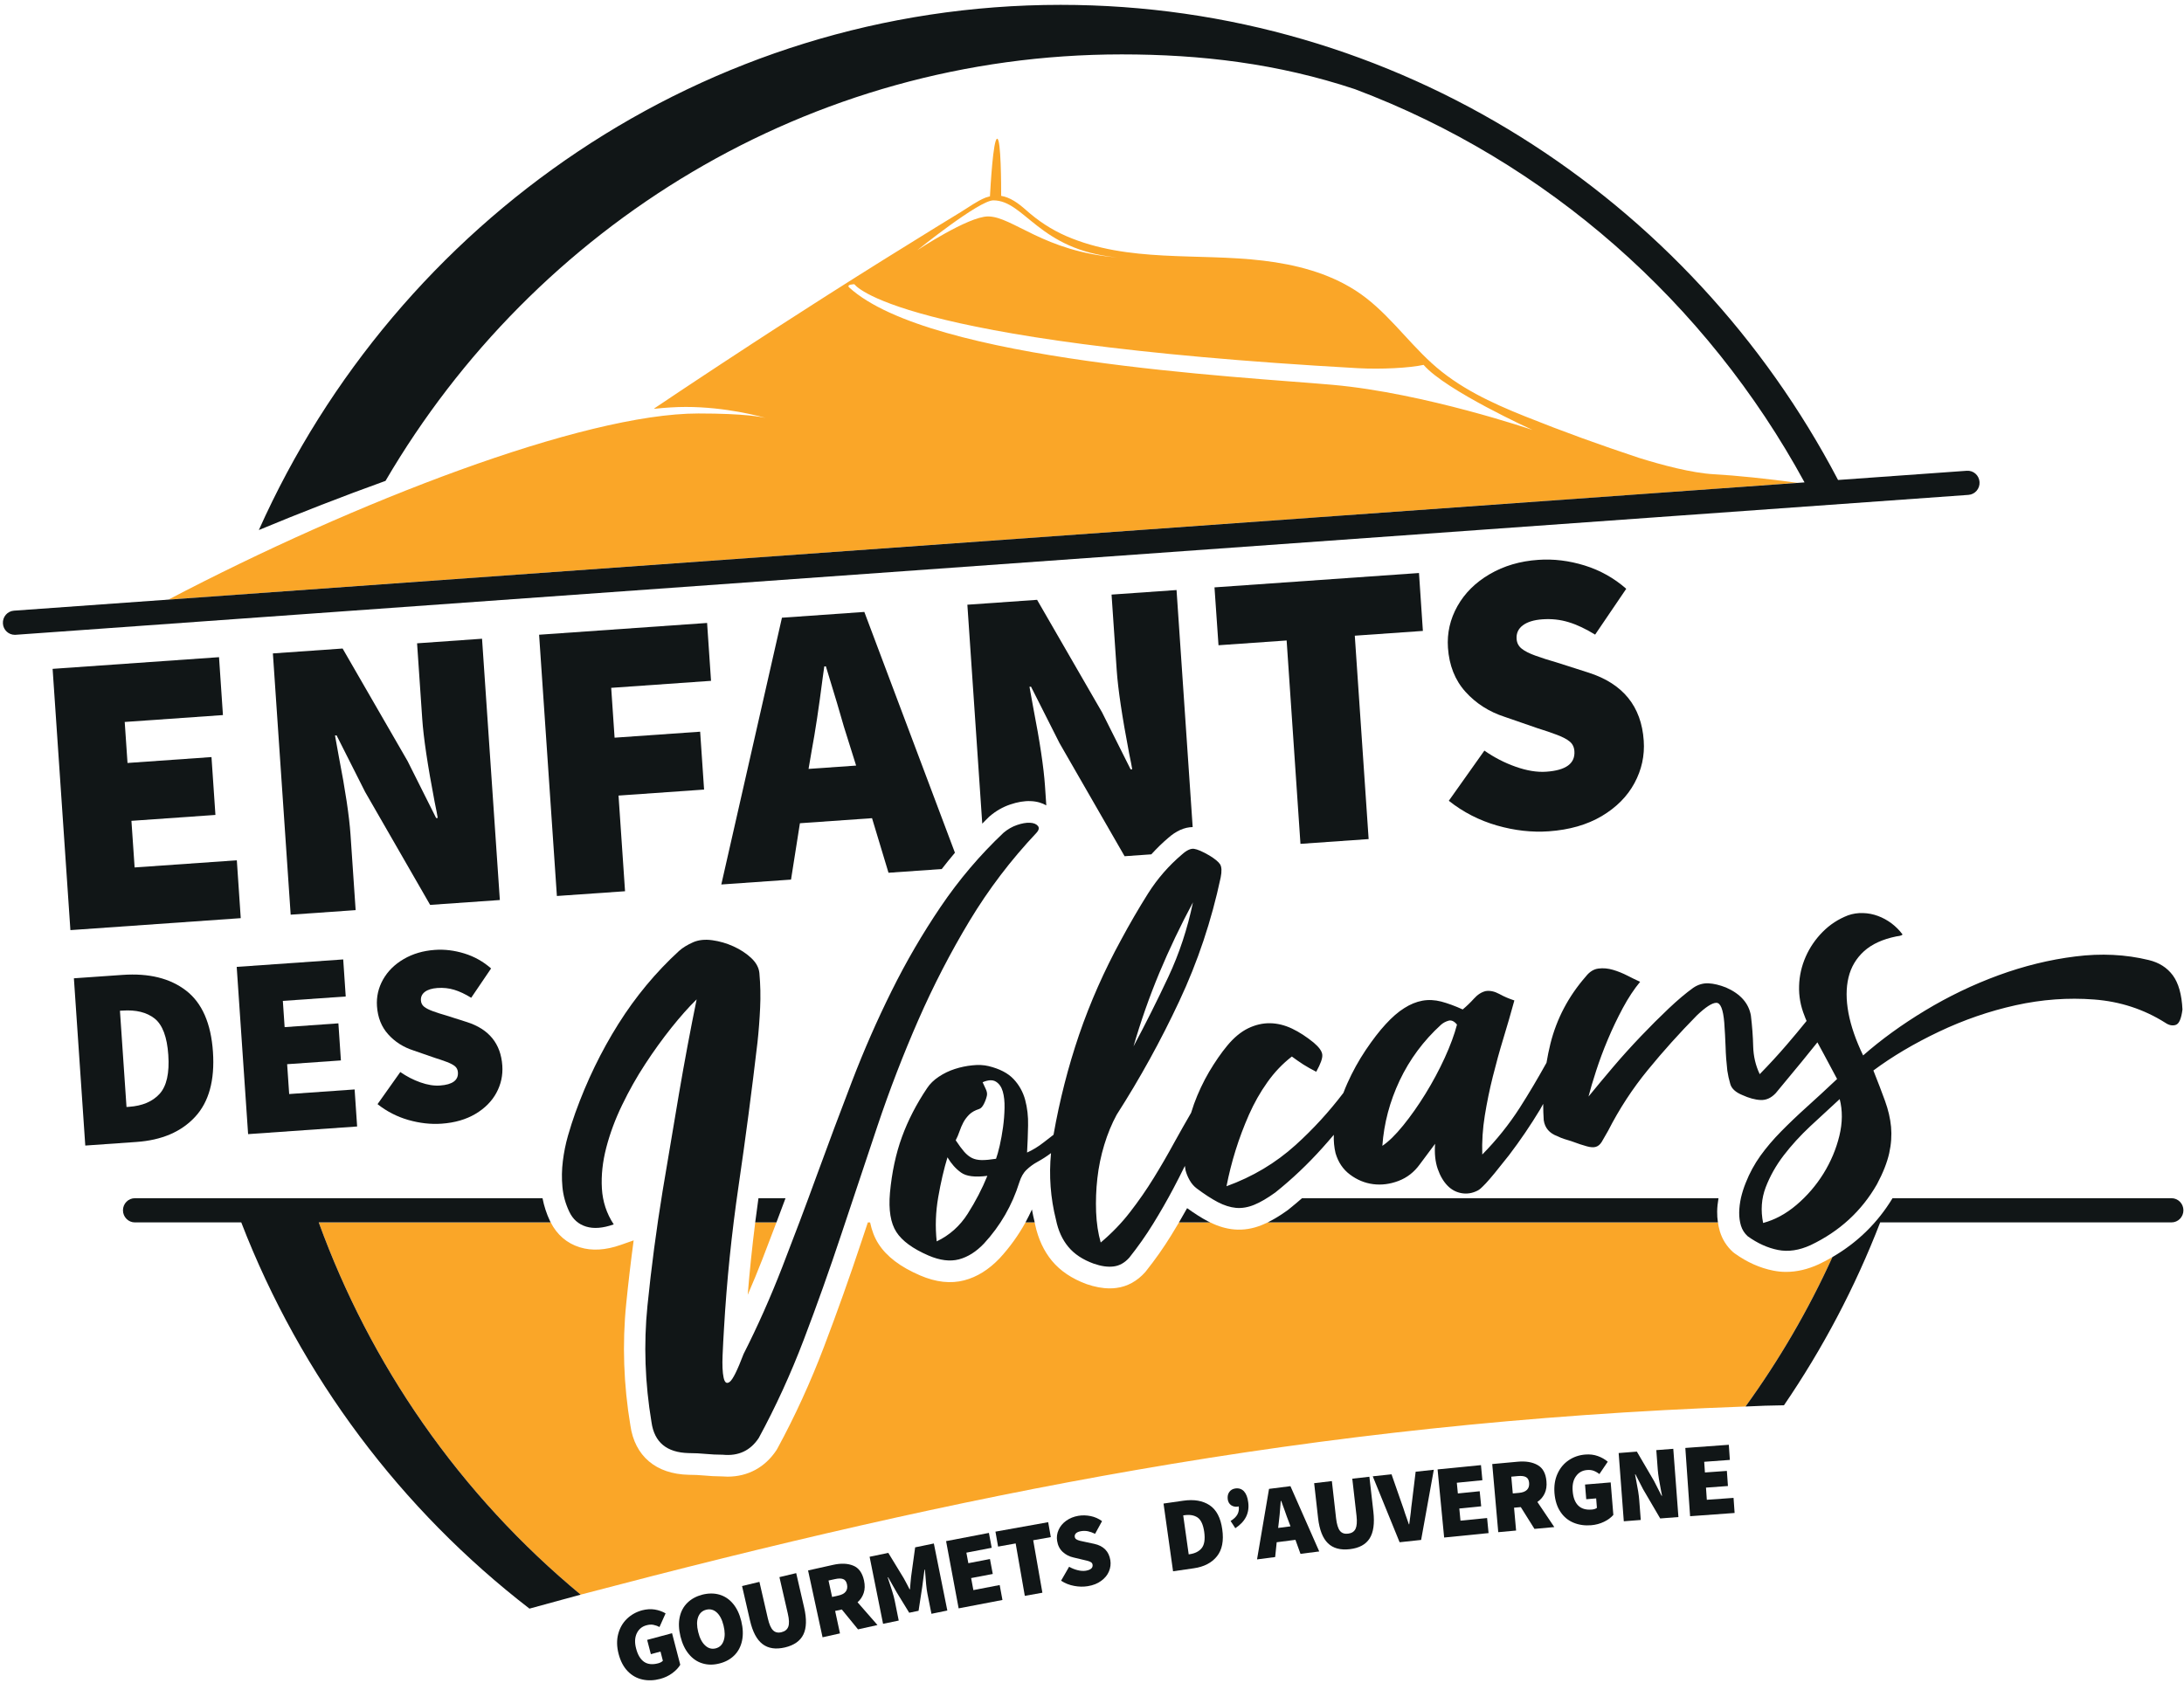 <svg xmlns="http://www.w3.org/2000/svg" fill="none" viewBox="0 0 410 316" height="316" width="410">
<g clip-path="url(#clip0_21_53)">
<path fill="#111617" d="M120.614 315.374C119.556 315.145 118.63 314.628 117.844 313.822C117.054 313.007 116.481 311.916 116.128 310.558C115.78 309.217 115.754 307.98 116.052 306.842C116.345 305.712 116.888 304.755 117.683 303.983C118.477 303.216 119.425 302.686 120.529 302.38C121.37 302.164 122.164 302.112 122.921 302.233C123.673 302.358 124.348 302.6 124.951 302.953L123.804 305.518C123.384 305.298 122.989 305.165 122.615 305.096C122.245 305.035 121.829 305.057 121.379 305.186C120.525 305.402 119.913 305.924 119.539 306.704C119.165 307.502 119.123 308.45 119.416 309.549C119.722 310.744 120.219 311.567 120.907 312.05C121.595 312.524 122.479 312.615 123.558 312.33C123.961 312.222 124.254 312.054 124.441 311.852L123.995 310.123L122.186 310.614L121.489 307.933L126.162 306.678L127.704 312.606C127.368 313.171 126.867 313.697 126.196 314.193C125.533 314.676 124.785 315.029 123.957 315.253C122.789 315.564 121.676 315.607 120.614 315.374Z"></path>
<path fill="#111617" d="M135.849 308.094C136.116 307.327 136.112 306.383 135.832 305.245C135.556 304.111 135.127 303.296 134.553 302.779C133.98 302.257 133.317 302.084 132.574 302.27C131.83 302.459 131.325 302.925 131.057 303.662C130.789 304.395 130.794 305.309 131.07 306.443C131.346 307.586 131.783 308.426 132.374 308.974C132.96 309.526 133.627 309.707 134.353 309.526C135.084 309.34 135.585 308.866 135.849 308.094ZM131.868 312.341C130.874 312.044 130.025 311.462 129.311 310.595C128.593 309.737 128.075 308.629 127.744 307.288C127.416 305.943 127.366 304.732 127.603 303.649C127.833 302.563 128.326 301.662 129.065 300.946C129.804 300.226 130.743 299.726 131.873 299.433C133.011 299.153 134.069 299.153 135.054 299.433C136.044 299.726 136.894 300.282 137.599 301.127C138.308 301.964 138.827 303.054 139.158 304.4C139.485 305.736 139.536 306.96 139.307 308.064C139.077 309.172 138.593 310.099 137.858 310.832C137.123 311.569 136.184 312.082 135.054 312.363C133.92 312.656 132.858 312.647 131.868 312.341Z"></path>
<path fill="#111617" d="M143.148 308.718C142.073 307.899 141.288 306.42 140.795 304.286L139.304 297.819L142.566 297.038L144.146 303.898C144.401 305.001 144.724 305.747 145.128 306.135C145.523 306.528 146.05 306.653 146.708 306.489C147.362 306.334 147.791 305.984 147.987 305.446C148.182 304.907 148.152 304.096 147.897 303.005L146.321 296.146L149.469 295.396L150.96 301.863C151.457 304.006 151.406 305.691 150.824 306.903C150.238 308.119 149.083 308.938 147.366 309.347C145.633 309.753 144.227 309.541 143.148 308.718Z"></path>
<path fill="#111617" d="M156.21 299.872L157.386 299.609C158.036 299.467 158.495 299.221 158.771 298.863C159.043 298.505 159.124 298.048 159.005 297.509C158.894 296.983 158.648 296.651 158.278 296.513C157.909 296.371 157.391 296.371 156.719 296.526L155.538 296.785L156.21 299.872ZM161.074 305.955L158.032 302.226L156.779 302.497L157.688 306.714L154.417 307.443L151.698 294.892L156.38 293.849C157.862 293.513 159.128 293.56 160.169 293.987C161.21 294.401 161.889 295.341 162.204 296.798C162.39 297.66 162.369 298.44 162.144 299.117C161.923 299.799 161.537 300.385 160.989 300.868L164.727 305.145L161.074 305.955Z"></path>
<path fill="#111617" d="M163.25 292.323L166.758 291.594L169.664 296.362C169.804 296.599 170.008 296.975 170.267 297.483L170.76 298.44L170.832 298.419L170.917 297.354C170.96 296.776 171.002 296.358 171.04 296.078L171.801 290.555L175.31 289.831L177.841 302.42L174.859 303.032L174.116 299.311C174.018 298.841 173.933 298.208 173.857 297.44C173.78 296.673 173.725 295.957 173.683 295.285L173.632 294.737L173.555 294.746L173.13 297.979L172.442 302.471L170.684 302.834L168.322 298.984L166.72 296.168L166.648 296.186L166.814 296.712C167.034 297.337 167.251 298.018 167.481 298.759C167.714 299.497 167.876 300.113 167.969 300.583L168.717 304.304L165.777 304.916L163.25 292.323Z"></path>
<path fill="#111617" d="M177.607 289.388L185.648 287.845L186.171 290.639L181.417 291.553L181.787 293.532L185.844 292.751L186.371 295.554L182.309 296.325L182.73 298.584L187.67 297.632L188.189 300.438L179.965 302.012L177.607 289.388Z"></path>
<path fill="#111617" d="M190.67 289.822L187.37 290.413L186.877 287.606L196.775 285.83L197.268 288.637L193.963 289.223L195.687 299.074L192.387 299.665L190.67 289.822Z"></path>
<path fill="#111617" d="M201.655 297.796C200.768 297.637 199.948 297.313 199.196 296.818L200.7 294.201C201.214 294.49 201.745 294.705 202.305 294.843C202.87 294.99 203.372 295.011 203.826 294.947C204.769 294.787 205.198 294.408 205.105 293.804C205.071 293.61 204.977 293.459 204.833 293.364C204.684 293.256 204.463 293.175 204.179 293.088C203.881 293.015 203.563 292.933 203.21 292.86L201.549 292.463C200.755 292.291 200.075 291.942 199.51 291.42C198.941 290.894 198.588 290.208 198.452 289.35C198.338 288.635 198.427 287.945 198.729 287.277C199.026 286.6 199.502 286.031 200.152 285.561C200.81 285.091 201.575 284.776 202.458 284.63C203.206 284.505 203.971 284.53 204.752 284.686C205.534 284.849 206.248 285.164 206.885 285.634L205.581 288.014C205.096 287.781 204.642 287.617 204.221 287.531C203.813 287.449 203.38 287.445 202.934 287.518C202.522 287.591 202.216 287.712 202.008 287.902C201.8 288.092 201.723 288.329 201.762 288.592C201.796 288.79 201.898 288.941 202.059 289.049C202.22 289.152 202.45 289.251 202.773 289.329C203.091 289.411 203.44 289.484 203.818 289.557L205.436 289.902C207.169 290.286 208.168 291.299 208.444 292.968C208.558 293.696 208.469 294.403 208.18 295.08C207.892 295.766 207.407 296.352 206.728 296.848C206.056 297.348 205.22 297.68 204.221 297.844C203.397 297.977 202.543 297.964 201.655 297.796Z"></path>
<path fill="#111617" d="M223.348 291.843C224.355 291.701 225.119 291.304 225.612 290.675C226.101 290.045 226.258 289.041 226.067 287.652C225.871 286.29 225.455 285.385 224.818 284.949C224.176 284.518 223.348 284.376 222.32 284.527L222.124 284.552L223.152 291.873L223.348 291.843ZM218.429 282.332L222.133 281.798C224.138 281.509 225.778 281.789 227.069 282.638C228.356 283.492 229.151 284.997 229.452 287.165C229.762 289.334 229.427 291.028 228.45 292.244C227.473 293.46 226.028 294.214 224.113 294.486L220.217 295.051L218.429 282.332Z"></path>
<path fill="#111617" d="M233.532 280.037C233.944 280.486 234.212 281.175 234.326 282.089C234.598 284.094 233.791 285.724 231.905 286.961L231.021 285.603C231.616 285.245 232.028 284.84 232.287 284.4C232.538 283.948 232.623 283.439 232.551 282.865C232.512 282.883 232.444 282.9 232.359 282.913C231.875 282.978 231.467 282.878 231.11 282.637C230.758 282.383 230.55 282.012 230.482 281.533C230.414 280.986 230.507 280.52 230.779 280.154C231.042 279.783 231.416 279.572 231.905 279.498C232.572 279.408 233.111 279.589 233.532 280.037Z"></path>
<path fill="#111617" d="M242.265 286.614L241.946 285.76C241.691 285.113 241.436 284.402 241.169 283.626L240.519 281.837L240.434 281.845L240.391 282.41C240.285 283.885 240.175 285.083 240.052 286.001L239.945 286.911L242.265 286.614ZM243.191 289.144L239.673 289.597L239.385 292.378L235.982 292.818L238.233 279.578L242.252 279.065L247.66 291.326L244.138 291.774L243.191 289.144Z"></path>
<path fill="#111617" d="M249.288 289.784C248.315 288.836 247.703 287.275 247.448 285.102L246.705 278.506L250.031 278.113L250.821 285.106C250.957 286.232 251.191 287.008 251.544 287.452C251.888 287.887 252.397 288.068 253.077 287.986C253.748 287.904 254.207 287.611 254.466 287.098C254.713 286.585 254.785 285.77 254.662 284.667L253.863 277.661L257.074 277.299L257.826 283.891C258.068 286.076 257.839 287.736 257.121 288.875C256.399 290.017 255.163 290.69 253.408 290.897C251.641 291.103 250.261 290.733 249.288 289.784Z"></path>
<path fill="#111617" d="M257.705 277.216L261.231 276.841L263.126 282.278C263.368 282.946 263.597 283.614 263.809 284.295C263.903 284.537 263.992 284.817 264.107 285.136C264.205 285.46 264.34 285.822 264.485 286.231L264.553 286.223C264.629 285.748 264.685 285.326 264.723 284.942C264.774 284.558 264.816 284.226 264.85 283.946C264.897 283.33 264.978 282.705 265.063 282.071L265.759 276.354L269.166 275.988L266.787 289.163L262.747 289.598L257.705 277.216Z"></path>
<path fill="#111617" d="M269.876 275.92L278.02 275.114L278.288 277.95L273.487 278.425L273.683 280.434L277.782 280.02L278.062 282.852L273.955 283.262L274.175 285.543L279.171 285.051L279.447 287.879L271.108 288.712L269.876 275.92Z"></path>
<path fill="#111617" d="M283.993 280.433L285.191 280.325C285.85 280.265 286.343 280.071 286.657 279.756C286.976 279.437 287.103 278.997 287.06 278.445C287.014 277.907 286.814 277.544 286.466 277.359C286.117 277.169 285.599 277.109 284.915 277.174L283.713 277.286L283.993 280.433ZM288.063 287.09L285.497 282.998L284.231 283.11L284.614 287.4L281.266 287.706L280.136 274.914L284.911 274.475C286.415 274.337 287.668 274.544 288.649 275.1C289.631 275.647 290.187 276.661 290.314 278.148C290.399 279.027 290.276 279.795 289.975 280.442C289.669 281.088 289.214 281.619 288.611 282.032L291.788 286.749L288.063 287.09Z"></path>
<path fill="#111617" d="M295.419 285.936C294.412 285.526 293.584 284.849 292.955 283.91C292.318 282.974 291.944 281.801 291.821 280.396C291.715 279.016 291.902 277.792 292.39 276.727C292.87 275.662 293.571 274.821 294.484 274.201C295.402 273.584 296.421 273.226 297.568 273.131C298.435 273.058 299.225 273.149 299.939 273.407C300.657 273.662 301.29 274.019 301.821 274.476L300.253 276.792C299.879 276.503 299.51 276.3 299.157 276.171C298.8 276.041 298.38 275.994 297.925 276.037C297.042 276.11 296.349 276.503 295.848 277.214C295.338 277.921 295.143 278.848 295.236 279.991C295.33 281.211 295.682 282.116 296.277 282.707C296.876 283.302 297.73 283.552 298.843 283.457C299.251 283.422 299.573 283.315 299.786 283.138L299.646 281.362L297.785 281.521L297.556 278.762L302.373 278.361L302.87 284.466C302.437 284.966 301.859 285.397 301.12 285.755C300.381 286.113 299.578 286.328 298.724 286.402C297.522 286.501 296.413 286.346 295.419 285.936Z"></path>
<path fill="#111617" d="M303.869 272.846L307.288 272.579L310.504 278.08L311.923 280.865L312.012 280.861C311.987 280.719 311.923 280.456 311.855 280.081C311.498 278.283 311.286 276.925 311.213 276.006L310.937 272.299L314.123 272.053L315.088 284.866L311.668 285.129L308.44 279.611L307.021 276.847L306.944 276.852L307.14 277.886C307.471 279.529 307.671 280.801 307.734 281.706L308.019 285.414L304.833 285.66L303.869 272.846Z"></path>
<path fill="#111617" d="M316.385 271.89L324.549 271.295L324.745 274.137L319.928 274.49L320.064 276.495L324.184 276.202L324.384 279.039L320.263 279.34L320.42 281.625L325.437 281.268L325.637 284.1L317.281 284.708L316.385 271.89Z"></path>
<path fill="#111617" d="M76.648 210.299C74.52 209.686 72.596 208.695 70.875 207.332L75.149 201.301C76.326 202.124 77.579 202.771 78.917 203.245C80.259 203.719 81.487 203.918 82.596 203.836C84.941 203.672 86.066 202.844 85.964 201.366C85.935 200.883 85.748 200.508 85.412 200.214C85.068 199.934 84.558 199.663 83.87 199.404C83.182 199.141 82.413 198.887 81.568 198.619L77.604 197.244C75.71 196.632 74.134 195.627 72.876 194.222C71.615 192.829 70.914 191.066 70.769 188.936C70.65 187.164 71.033 185.496 71.912 183.926C72.796 182.366 74.083 181.085 75.79 180.089C77.49 179.098 79.435 178.524 81.627 178.369C83.462 178.235 85.323 178.468 87.196 179.046C89.07 179.628 90.735 180.568 92.192 181.852L88.458 187.358C87.324 186.66 86.262 186.159 85.268 185.858C84.274 185.556 83.224 185.444 82.111 185.521C81.1 185.599 80.314 185.832 79.771 186.241C79.223 186.655 78.972 187.199 79.019 187.871C79.053 188.354 79.252 188.746 79.626 189.044C79.996 189.341 80.557 189.626 81.313 189.897C82.06 190.169 82.897 190.436 83.806 190.695L87.668 191.924C91.805 193.256 94.019 195.981 94.299 200.102C94.422 201.909 94.052 203.607 93.19 205.207C92.324 206.798 91.011 208.126 89.248 209.169C87.485 210.212 85.37 210.829 82.893 211.001C80.858 211.144 78.777 210.906 76.648 210.299Z"></path>
<path fill="#111617" d="M44.436 181.559L64.431 180.158L64.903 187.116L53.098 187.944L53.433 192.872L63.526 192.16L63.998 199.123L53.905 199.83L54.287 205.435L66.572 204.573L67.044 211.527L46.577 212.963L44.436 181.559Z"></path>
<path fill="#111617" d="M24.221 207.835C26.731 207.659 28.643 206.848 29.964 205.395C31.281 203.942 31.829 201.506 31.595 198.092C31.366 194.712 30.508 192.435 29.025 191.254C27.538 190.086 25.533 189.59 22.993 189.767L22.517 189.793L23.749 207.866L24.221 207.835ZM13.873 183.701L23.014 183.063C27.967 182.718 31.935 183.696 34.934 186.012C37.933 188.331 39.611 192.155 39.977 197.506C40.338 202.852 39.22 206.926 36.621 209.728C34.021 212.535 30.355 214.1 25.631 214.432L16.009 215.109L13.873 183.701Z"></path>
<path fill="#111617" d="M281.007 155.005C277.681 154.044 274.673 152.504 271.984 150.366L278.662 140.946C280.497 142.235 282.464 143.244 284.554 143.981C286.644 144.718 288.556 145.033 290.297 144.908C293.968 144.654 295.718 143.369 295.561 141.054C295.51 140.299 295.221 139.696 294.694 139.256C294.163 138.807 293.36 138.389 292.29 137.984C291.211 137.579 290.017 137.165 288.692 136.76L282.498 134.617C279.537 133.66 277.078 132.086 275.106 129.896C273.14 127.71 272.052 124.951 271.823 121.635C271.632 118.868 272.231 116.259 273.607 113.806C274.983 111.366 277.001 109.361 279.66 107.813C282.32 106.257 285.357 105.36 288.781 105.127C291.657 104.925 294.55 105.278 297.485 106.184C300.403 107.093 303.016 108.555 305.293 110.56L299.452 119.165C297.685 118.083 296.024 117.294 294.473 116.828C292.918 116.35 291.279 116.169 289.541 116.294C287.957 116.406 286.738 116.785 285.875 117.423C285.03 118.066 284.635 118.915 284.711 119.971C284.762 120.726 285.077 121.334 285.659 121.799C286.228 122.265 287.111 122.709 288.288 123.131C289.46 123.554 290.765 123.972 292.183 124.377L298.22 126.305C304.685 128.378 308.143 132.642 308.576 139.079C308.772 141.894 308.186 144.55 306.839 147.046C305.492 149.543 303.441 151.612 300.692 153.246C297.927 154.88 294.626 155.824 290.76 156.1C287.583 156.324 284.329 155.958 281.007 155.005Z"></path>
<path fill="#111617" d="M241.539 120.266L228.748 121.162L227.996 110.294L266.385 107.599L267.116 118.472L254.334 119.369L256.933 157.559L244.134 158.455L241.539 120.266Z"></path>
<path fill="#111617" d="M185.659 153.396L185.808 153.263C186.964 152.276 188.246 151.538 189.64 151.068C190.999 150.603 192.291 150.379 193.467 150.43C194.716 150.473 195.672 150.805 196.42 151.228L196.173 147.563C195.935 144.097 195.205 139.217 193.981 132.935L193.263 128.96L193.552 128.943L198.913 139.561L211.118 160.777L216.135 160.424C217.12 159.35 218.152 158.324 219.274 157.372C220.795 156.018 222.345 155.328 223.9 155.306L220.871 110.796L208.671 111.65L209.639 125.839C209.877 129.369 210.655 134.573 211.967 141.45C212.269 142.898 212.464 143.899 212.549 144.446L212.252 144.468L206.891 133.767L194.691 112.633L181.603 113.551L184.398 154.66C184.823 154.237 185.226 153.806 185.659 153.396Z"></path>
<path fill="#111617" d="M152.38 140.93C153.035 137.446 153.723 132.902 154.441 127.289L154.742 125.142L155.04 125.12L157.159 132.1C158.009 135.127 158.846 137.899 159.67 140.421L160.719 143.758L151.79 144.383L152.38 140.93ZM150.167 154.584L163.706 153.635L166.798 163.883L176.794 163.185C177.601 162.146 178.421 161.12 179.27 160.124L162.261 114.907L146.794 115.993L135.41 166.086L148.498 165.168L150.167 154.584Z"></path>
<path fill="#111617" d="M101.205 119.188L132.742 116.976L133.481 127.845L114.739 129.16L115.376 138.52L131.438 137.395L132.177 148.263L116.116 149.389L117.339 167.354L104.544 168.246L101.205 119.188Z"></path>
<path fill="#111617" d="M51.229 122.695L64.317 121.777L76.517 142.915L81.878 153.612L82.176 153.59C82.091 153.042 81.9 152.042 81.598 150.598C80.281 143.713 79.504 138.509 79.266 134.987L78.297 120.798L90.493 119.94L93.836 169.003L80.748 169.917L68.544 148.705L63.187 138.086L62.89 138.108L63.608 142.074C64.831 148.36 65.562 153.236 65.8 156.711L66.764 170.9L54.568 171.754L51.229 122.695Z"></path>
<path fill="#111617" d="M9.877 125.596L41.117 123.402L41.852 134.275L23.412 135.568L23.938 143.268L39.703 142.16L40.442 153.025L24.673 154.133L25.272 162.885L44.46 161.544L45.195 172.408L13.216 174.655L9.877 125.596Z"></path>
<path fill="#111617" d="M139.589 254.254C142.231 249.046 144.648 243.605 146.853 237.927C149.058 232.249 151.228 226.497 153.357 220.647C155.489 214.801 157.681 208.95 159.928 203.091C162.175 197.232 164.661 191.558 167.388 186.07C170.107 180.582 173.182 175.305 176.606 170.248C180.034 165.186 183.955 160.564 188.39 156.374C189.159 155.723 190 155.236 190.913 154.921C191.827 154.61 192.629 154.464 193.322 154.494C194.019 154.524 194.52 154.714 194.826 155.072C195.14 155.425 195.042 155.878 194.549 156.413C189.766 161.487 185.582 166.993 182.001 172.934C178.428 178.875 175.221 185.083 172.388 191.554C169.554 198.03 167.001 204.652 164.733 211.408C162.46 218.177 160.209 224.928 157.97 231.675C155.731 238.423 153.378 245.036 150.91 251.516C148.442 258.005 145.617 264.165 142.444 270.012C140.872 272.4 138.62 273.452 135.693 273.163C134.563 273.159 133.501 273.107 132.499 273.012C131.496 272.913 130.43 272.861 129.304 272.857C125.171 272.762 122.843 270.835 122.308 267.071C121.076 259.703 120.821 252.417 121.543 245.217C122.27 238.022 123.217 230.83 124.39 223.648C125.443 217.327 126.471 211.201 127.482 205.268C128.497 199.332 129.593 193.464 130.779 187.657C129.296 189.105 127.716 190.89 126.029 192.998C124.343 195.115 122.703 197.387 121.114 199.823C119.521 202.251 118.085 204.811 116.794 207.485C115.498 210.153 114.509 212.831 113.816 215.491C113.124 218.151 112.848 220.712 112.992 223.178C113.137 225.639 113.88 227.886 115.214 229.912C113.179 230.632 111.45 230.766 110.019 230.322C108.587 229.882 107.538 228.946 106.867 227.524C106.161 226.036 105.732 224.488 105.584 222.88C105.435 221.276 105.46 219.655 105.664 218.021C105.864 216.392 106.183 214.805 106.624 213.266C107.066 211.735 107.529 210.291 108.009 208.946C110.163 202.966 112.86 197.4 116.089 192.27C119.322 187.131 123.115 182.565 127.465 178.573C127.818 178.258 128.213 177.965 128.663 177.689C129.105 177.417 129.602 177.163 130.146 176.922C131.169 176.486 132.359 176.365 133.722 176.551C135.082 176.74 136.411 177.124 137.703 177.711C138.99 178.297 140.094 179.021 141.02 179.883C141.942 180.75 142.456 181.694 142.558 182.707C142.754 184.902 142.805 187.083 142.698 189.243C142.601 191.403 142.435 193.555 142.206 195.693C141.152 204.695 139.971 213.68 138.659 222.639C137.346 231.598 136.428 240.544 135.914 249.485C135.817 250.99 135.732 252.659 135.651 254.482C135.575 256.31 135.634 257.711 135.842 258.681C136.046 259.651 136.437 259.91 137.01 259.462C137.584 259.013 138.442 257.276 139.589 254.254Z"></path>
<path fill="#111617" d="M345.304 213.279C344.701 215.758 343.711 218.117 342.317 220.372C340.928 222.605 339.233 224.571 337.254 226.252C335.287 227.929 333.184 229.059 330.988 229.645C330.512 227.27 330.674 225.045 331.472 222.95C332.275 220.859 333.392 218.863 334.841 216.966C336.294 215.073 337.959 213.249 339.832 211.49C341.706 209.744 343.558 208.037 345.363 206.381C345.915 208.507 345.903 210.809 345.304 213.279ZM271.206 198.66C270.144 200.975 268.933 203.221 267.595 205.398C266.248 207.58 264.859 209.554 263.424 211.326C261.988 213.098 260.679 214.379 259.507 215.163C259.809 210.93 260.892 206.847 262.757 202.889C264.634 198.927 267.221 195.435 270.522 192.421C270.938 192.055 271.406 191.813 271.945 191.658C272.485 191.516 273.007 191.766 273.521 192.395C273.028 194.266 272.264 196.349 271.206 198.66ZM188.298 211.663C188.128 212.883 187.92 214.034 187.677 215.116C187.423 216.198 187.197 217.022 186.985 217.591C185.902 217.759 185.001 217.845 184.296 217.836C183.591 217.828 182.979 217.694 182.474 217.448C181.964 217.194 181.48 216.806 181.017 216.284C180.558 215.758 180.023 215.038 179.415 214.116C179.691 213.598 179.925 213.038 180.129 212.443C180.333 211.844 180.575 211.283 180.847 210.766C181.119 210.249 181.488 209.761 181.947 209.296C182.401 208.843 183.03 208.494 183.812 208.244C184.147 208.14 184.453 207.8 184.721 207.261C184.993 206.709 185.18 206.183 185.277 205.691C185.341 205.325 185.265 204.928 185.048 204.476C184.836 204.032 184.644 203.618 184.466 203.221C185.511 202.768 186.344 202.725 186.96 203.109C187.576 203.488 188.005 204.105 188.251 204.959C188.497 205.825 188.608 206.847 188.582 208.041C188.561 209.24 188.463 210.447 188.298 211.663ZM181.671 227.903C180.201 230.219 178.26 231.947 175.847 233.103C175.549 230.344 175.647 227.571 176.136 224.778C176.62 221.993 177.202 219.501 177.869 217.319C178.578 218.518 179.428 219.475 180.422 220.182C181.407 220.893 183.056 221.096 185.358 220.794C184.373 223.221 183.145 225.584 181.671 227.903ZM217.626 182.716C219.508 178.224 221.615 173.801 223.955 169.438C222.927 174.37 221.394 179.039 219.329 183.441C217.256 187.856 215.086 192.193 212.796 196.487C214.143 191.813 215.757 187.217 217.626 182.716ZM407.898 183.143C406.823 181.699 405.324 180.738 403.374 180.272C399.032 179.216 394.445 178.987 389.61 179.599C384.763 180.199 379.942 181.389 375.159 183.139C370.367 184.898 365.783 187.105 361.399 189.753C357.011 192.404 353.133 195.224 349.764 198.185C348.401 195.362 347.479 192.706 347.007 190.205C346.548 187.713 346.548 185.497 347.016 183.549C347.487 181.587 348.46 179.957 349.934 178.612C351.408 177.28 353.426 176.362 355.992 175.836C356.166 175.814 356.366 175.784 356.591 175.741C356.824 175.706 357.016 175.624 357.168 175.473C356.574 174.676 355.877 173.977 355.091 173.382C354.297 172.792 353.447 172.326 352.542 171.994C351.638 171.658 350.703 171.477 349.726 171.451C348.753 171.421 347.823 171.563 346.931 171.878C345.096 172.589 343.511 173.624 342.16 174.995C340.801 176.366 339.743 177.922 338.983 179.647C338.218 181.389 337.798 183.199 337.742 185.122C337.679 187.036 338.018 188.925 338.77 190.774C338.877 191.093 339.012 191.399 339.148 191.71C337.917 193.236 336.676 194.723 335.427 196.176C333.83 198.039 332.131 199.88 330.351 201.703C329.586 200.095 329.174 198.358 329.123 196.487C329.081 194.616 328.932 192.689 328.694 190.697C328.286 188.377 326.727 186.614 324.017 185.428C322.832 184.963 321.736 184.695 320.729 184.644C319.727 184.6 318.767 184.876 317.857 185.497C316.481 186.485 314.948 187.778 313.248 189.386C311.553 190.99 309.816 192.723 308.045 194.581C306.273 196.444 304.523 198.362 302.832 200.358C301.142 202.354 299.591 204.208 298.21 205.907C298.538 204.601 299.018 202.993 299.638 201.078C300.258 199.173 300.984 197.202 301.834 195.193C302.675 193.18 303.618 191.218 304.642 189.3C305.674 187.377 306.762 185.734 307.9 184.359C307.212 184.053 306.422 183.669 305.53 183.208C304.638 182.755 303.733 182.384 302.807 182.113C301.881 181.841 300.967 181.755 300.08 181.871C299.187 181.979 298.397 182.471 297.705 183.359C294.447 187.084 292.238 191.287 291.061 195.969C290.768 197.164 290.522 198.358 290.322 199.561C288.703 202.475 287.038 205.299 285.305 208.007C283.304 211.119 280.964 214.051 278.266 216.793C278.185 214.362 278.343 211.93 278.742 209.472C279.137 207.032 279.634 204.592 280.241 202.178C280.845 199.755 281.503 197.362 282.229 194.982C282.96 192.598 283.64 190.222 284.29 187.86C283.291 187.532 282.357 187.14 281.465 186.644C280.564 186.157 279.715 185.976 278.912 186.101C278.117 186.291 277.383 186.76 276.703 187.519C276.015 188.282 275.309 188.955 274.592 189.55C273.135 188.886 271.788 188.399 270.569 188.071C269.35 187.756 268.164 187.7 267.017 187.907C265.879 188.119 264.74 188.58 263.619 189.3C262.489 190.003 261.317 191.02 260.106 192.348C258.95 193.598 257.71 195.211 256.385 197.172C255.072 199.134 253.917 201.221 252.931 203.432C252.663 204.027 252.426 204.618 252.196 205.217C249.528 208.727 246.551 211.999 243.224 215.004C239.473 218.397 235.145 220.975 230.251 222.747C230.68 220.54 231.241 218.289 231.954 216C232.664 213.723 233.513 211.482 234.473 209.3C235.438 207.127 236.576 205.105 237.919 203.221C239.248 201.341 240.786 199.729 242.519 198.392C243.25 198.936 243.972 199.431 244.681 199.893C245.391 200.341 246.202 200.794 247.094 201.251C247.923 199.755 248.305 198.681 248.228 198.039C248.169 197.388 247.63 196.642 246.618 195.78C245.276 194.689 243.925 193.801 242.557 193.15C241.198 192.503 239.83 192.167 238.445 192.137C237.06 192.115 235.676 192.43 234.316 193.089C232.944 193.758 231.64 194.84 230.395 196.34C229.253 197.716 228.123 199.358 226.993 201.251C225.88 203.156 224.932 205.165 224.159 207.282C223.968 207.838 223.781 208.395 223.607 208.955C222.541 210.8 221.483 212.65 220.451 214.525C219.21 216.806 217.923 219.031 216.572 221.217C215.234 223.394 213.76 225.515 212.163 227.576C210.566 229.654 208.726 231.555 206.636 233.314C206.144 231.602 205.859 229.697 205.77 227.589C205.693 225.489 205.765 223.376 206.008 221.251C206.245 219.126 206.675 217.03 207.303 214.969C207.932 212.896 208.705 211.029 209.631 209.322C214.002 202.501 217.919 195.4 221.381 187.998C224.856 180.6 227.435 172.861 229.155 164.777C229.389 163.609 229.35 162.781 229.045 162.294C228.734 161.811 228.055 161.259 227.031 160.638C225.74 159.884 224.78 159.478 224.147 159.388C223.526 159.306 222.766 159.659 221.882 160.457C219.385 162.574 217.256 165.027 215.506 167.799C213.756 170.58 212.078 173.469 210.472 176.456C207.299 182.259 204.669 188.2 202.584 194.279C200.519 200.337 198.918 206.605 197.779 213.081C197.201 213.529 196.594 213.991 195.953 214.495C194.903 215.319 193.85 215.957 192.809 216.422C192.903 214.737 192.97 213.034 193 211.335C193.043 209.623 192.852 208.033 192.456 206.545C192.057 205.058 191.331 203.751 190.282 202.63C189.232 201.514 187.669 200.699 185.592 200.19C184.678 199.97 183.655 199.919 182.529 200.044C181.399 200.156 180.303 200.389 179.241 200.733C178.175 201.078 177.176 201.557 176.242 202.182C175.307 202.803 174.581 203.51 174.054 204.312C172.036 207.308 170.46 210.369 169.318 213.504C168.179 216.629 167.427 220.134 167.07 223.997C166.794 227.205 167.189 229.654 168.268 231.331C169.343 233.008 171.361 234.482 174.309 235.759C176.446 236.677 178.349 236.914 180.018 236.479C181.684 236.039 183.255 235.052 184.725 233.504C187.801 230.163 190.014 226.33 191.361 222.005C191.675 221.005 192.125 220.216 192.72 219.656C193.315 219.087 193.986 218.587 194.746 218.177C195.638 217.686 196.492 217.142 197.308 216.526C196.896 220.764 197.206 224.95 198.247 229.076C198.663 231.102 199.436 232.779 200.553 234.125C201.666 235.474 203.251 236.53 205.302 237.276C206.73 237.776 207.987 237.953 209.083 237.806C210.171 237.669 211.152 237.112 212.006 236.151C213.633 234.103 215.12 231.999 216.466 229.813C217.809 227.64 219.079 225.429 220.264 223.191C221.012 221.786 221.729 220.363 222.435 218.927C222.477 219.199 222.511 219.475 222.558 219.742C222.723 220.376 222.978 221.005 223.339 221.635C223.696 222.264 224.147 222.777 224.678 223.174C226.126 224.26 227.447 225.11 228.628 225.735C229.813 226.351 230.948 226.709 232.052 226.813C233.152 226.903 234.287 226.713 235.45 226.235C236.606 225.765 237.931 224.989 239.414 223.92C242.557 221.406 245.501 218.617 248.237 215.564C248.963 214.758 249.686 213.926 250.391 213.09C250.352 214.28 250.459 215.431 250.718 216.526C251.219 218.233 252.12 219.587 253.449 220.57C254.77 221.557 256.21 222.152 257.778 222.355C259.337 222.557 260.922 222.359 262.531 221.751C264.15 221.139 265.484 220.096 266.55 218.617L269.409 214.78C269.273 216.586 269.439 218.155 269.898 219.483C270.361 220.816 270.981 221.863 271.745 222.644C272.502 223.424 273.398 223.885 274.417 224.058C275.45 224.226 276.452 224.053 277.425 223.545C277.599 223.458 277.778 223.325 277.986 223.144C278.194 222.963 278.508 222.648 278.946 222.191C279.371 221.738 279.923 221.096 280.598 220.277C281.269 219.462 282.166 218.337 283.296 216.905C285.407 214.129 287.336 211.283 289.107 208.352C289.307 208.007 289.494 207.636 289.702 207.282C289.706 208.304 289.731 209.322 289.804 210.348C290.016 211.801 290.874 212.805 292.369 213.348C292.824 213.573 293.236 213.745 293.64 213.87C294.039 213.982 294.481 214.12 294.969 214.28C296.218 214.745 297.199 215.069 297.905 215.254C298.606 215.448 299.171 215.482 299.587 215.349C300.016 215.224 300.377 214.918 300.687 214.426C300.989 213.926 301.396 213.223 301.906 212.305C303.988 208.227 306.469 204.424 309.349 200.91C312.225 197.388 315.3 193.973 318.554 190.667C320.198 189.101 321.417 188.308 322.207 188.304C322.998 188.304 323.486 189.537 323.694 192.007C323.8 193.546 323.89 195.051 323.941 196.534C323.979 198.013 324.094 199.526 324.268 201.044C324.387 201.867 324.574 202.699 324.824 203.549C325.062 204.407 325.818 205.105 327.071 205.618C328.333 206.192 329.476 206.511 330.525 206.554C331.557 206.601 332.496 206.183 333.358 205.265C335.002 203.281 336.629 201.315 338.244 199.358C339.225 198.164 340.21 196.952 341.179 195.728C341.523 196.375 341.918 197.099 342.364 197.91C343.052 199.177 343.893 200.742 344.875 202.609C342.819 204.549 340.916 206.304 339.157 207.886C337.398 209.472 335.793 211.007 334.344 212.482C332.887 213.961 331.6 215.474 330.487 217.017C329.374 218.574 328.452 220.255 327.726 222.1C327.339 223.057 327.046 223.993 326.829 224.92C326.63 225.847 326.511 226.765 326.498 227.658C326.481 228.55 326.6 229.382 326.829 230.154C327.067 230.926 327.492 231.59 328.104 232.146C329.952 233.474 331.842 234.327 333.779 234.711C335.716 235.095 337.759 234.789 339.905 233.806C345.325 231.223 349.475 227.416 352.36 222.376C353.507 220.229 354.263 218.293 354.654 216.569C355.04 214.836 355.151 213.185 355.006 211.585C354.853 210.003 354.475 208.377 353.872 206.722C353.269 205.053 352.538 203.148 351.689 201.014C355.223 198.384 359.326 195.948 363.978 193.736C368.638 191.52 373.447 189.86 378.391 188.761C383.336 187.67 388.238 187.308 393.119 187.683C397.987 188.05 402.444 189.502 406.466 192.037C407.184 192.533 407.86 192.663 408.472 192.443C409.088 192.227 409.491 191.274 409.712 189.567C409.576 186.726 408.964 184.583 407.898 183.143Z"></path>
<path fill="#FAA628" d="M145.764 229.535H141.779C141.21 234.079 140.73 238.615 140.369 243.133C141.324 240.943 142.246 238.697 143.126 236.438C144.009 234.166 144.884 231.85 145.764 229.535Z"></path>
<path fill="#FAA628" d="M341.475 237.383C339.372 238.353 337.312 238.832 335.298 238.832C334.482 238.832 333.68 238.75 332.885 238.59C330.4 238.103 327.966 237.017 325.664 235.366L325.286 235.068C324.143 234.016 323.331 232.731 322.877 231.253C322.682 230.61 322.55 229.929 322.461 229.235C322.473 229.338 322.482 229.437 322.495 229.541H237.985C237.637 229.709 237.292 229.869 236.957 230.002C235.207 230.727 233.44 231.011 231.702 230.86C230.215 230.731 228.699 230.287 227.191 229.541H221.333C220.848 230.356 220.36 231.175 219.863 231.977C218.448 234.275 216.847 236.542 215.122 238.711L214.999 238.862C213.508 240.548 211.639 241.587 209.587 241.845C209.179 241.901 208.771 241.927 208.342 241.927C206.987 241.927 205.534 241.66 204.009 241.134C201.214 240.108 199.048 238.642 197.48 236.754C195.959 234.913 194.906 232.641 194.337 230.007C194.298 229.851 194.277 229.696 194.243 229.541H192.514C191.185 231.955 189.562 234.214 187.655 236.284C185.616 238.418 183.398 239.793 181.023 240.414C178.487 241.082 175.705 240.776 172.744 239.5C169.006 237.892 166.444 235.948 164.907 233.546C164.163 232.391 163.658 231.046 163.343 229.541H162.919C162.536 230.679 162.15 231.83 161.772 232.981C159.52 239.772 157.124 246.497 154.652 252.986C152.137 259.595 149.206 265.993 145.956 271.973L145.782 272.275C143.637 275.534 140.404 277.28 136.585 277.28C136.233 277.28 135.872 277.263 135.506 277.233C134.346 277.22 133.212 277.172 132.125 277.06C131.25 276.978 130.294 276.935 129.291 276.931C123.119 276.793 119.156 273.404 118.34 267.653C117.07 260.056 116.798 252.335 117.558 244.807C117.953 240.862 118.421 236.887 118.956 232.912L116.526 233.766C113.684 234.766 111.106 234.917 108.846 234.214C106.441 233.477 104.559 231.856 103.387 229.541H59.841C64.662 242.815 71.187 255.474 79.386 267.235C87.869 279.401 97.839 290.18 108.999 299.436C144.911 289.977 178.713 282.027 213.266 276.03C249.48 269.744 286.514 265.601 327.694 264.105C333.998 255.379 339.487 245.984 343.998 236.047C343.178 236.525 342.346 236.965 341.475 237.383Z"></path>
<path fill="#FAA628" d="M160.395 53.373C160.395 53.373 167.502 64.242 254.892 69.135C259.293 69.381 264.662 69.092 267.249 68.514C271.421 73.347 287.708 80.737 287.708 80.737C287.708 80.737 267.381 73.791 250.168 72.261C232.955 70.726 174.694 67.889 159.422 53.985C158.798 53.373 160.395 53.373 160.395 53.373ZM186.474 37.624C192.366 37.624 195.012 46.949 209.706 48.333C195.964 47.259 190.076 40.642 185.484 40.642C181.758 40.642 172.209 46.979 172.209 46.979C172.209 46.979 183.789 37.624 186.474 37.624ZM143.824 78.508C143.943 78.538 144.002 78.56 144.002 78.56C144.002 78.56 143.93 78.538 143.824 78.508C143.11 78.314 139.983 77.641 131.105 77.641C109.462 77.641 66.438 94.33 31.625 112.589L337.443 90.674C331.946 89.903 325.884 89.278 321.764 89.053C317.614 88.825 311.976 87.316 307.652 85.966C300.447 83.578 293.298 80.996 286.246 78.163C279.989 75.658 273.8 72.787 268.762 68.182C263.881 63.733 260.053 58.124 254.442 54.528C249.251 51.209 243.197 49.669 237.156 48.945C224.892 47.466 211.813 49.389 200.156 44.328C197.37 43.112 194.876 41.461 192.599 39.43C191.155 38.145 189.643 37.059 187.948 36.779C187.952 35.032 187.939 26.048 187.2 26.048C186.44 26.048 185.93 35.283 185.845 36.861C185.773 36.878 185.696 36.908 185.62 36.929C185.526 36.955 185.437 36.977 185.339 37.011C185.233 37.046 185.123 37.063 185.012 37.111C183.377 37.77 181.86 38.913 180.352 39.827C178.768 40.797 177.183 41.767 175.603 42.737C172.374 44.72 169.159 46.716 165.947 48.725C162.447 50.911 158.959 53.11 155.484 55.326C154.524 55.934 153.577 56.55 152.621 57.158C150.196 58.71 147.766 60.267 145.349 61.832C144.032 62.685 142.723 63.543 141.407 64.397C139.397 65.712 137.384 67.022 135.379 68.346C133.777 69.398 132.18 70.459 130.578 71.519C129.64 72.144 128.692 72.769 127.749 73.395C126.636 74.136 125.519 74.891 124.402 75.636C123.922 75.96 123.442 76.275 122.962 76.598C122.877 76.654 122.822 76.714 122.762 76.77C124.92 76.538 126.929 76.413 128.756 76.413C136.271 76.413 142.732 78.189 143.824 78.508Z"></path>
<path fill="#111617" d="M194.242 229.535C194.047 228.729 193.864 227.914 193.724 227.108C193.354 227.927 192.942 228.738 192.513 229.535H194.242Z"></path>
<path fill="#111617" d="M141.777 229.535H145.761C146.335 228.026 146.896 226.522 147.465 224.995H142.384C142.172 226.513 141.968 228.018 141.777 229.535Z"></path>
<path fill="#111617" d="M227.193 229.535C227.053 229.466 226.917 229.419 226.773 229.341C225.579 228.716 224.262 227.875 222.856 226.862C222.355 227.759 221.849 228.651 221.331 229.535H227.193Z"></path>
<path fill="#111617" d="M322.612 224.996H244.427C243.59 225.721 242.753 226.432 241.9 227.113C241.84 227.156 241.789 227.199 241.734 227.243C240.387 228.208 239.155 228.963 237.983 229.536H322.501C322.403 228.872 322.348 228.191 322.361 227.497C322.369 226.678 322.471 225.841 322.612 224.996Z"></path>
<path fill="#111617" d="M99.395 302.061L109.004 299.436C97.844 290.179 87.865 279.401 79.382 267.234C71.184 255.473 64.659 242.815 59.837 229.54H103.379C103.341 229.45 103.29 229.377 103.248 229.286C102.598 227.906 102.135 226.471 101.846 224.996H25.322C24.086 224.996 23.084 226.009 23.084 227.264C23.084 228.519 24.086 229.54 25.322 229.54H45.292C56.473 258.491 75.368 283.527 99.395 302.061Z"></path>
<path fill="#111617" d="M407.659 224.996H355.281C352.494 229.601 348.718 233.308 344.003 236.042C339.491 245.984 334.007 255.374 327.686 264.109H327.695C330.192 263.979 332.588 263.906 334.903 263.88C342.163 253.253 348.251 241.741 352.966 229.536H407.659C408.895 229.536 409.889 228.519 409.889 227.268C409.889 226.014 408.895 224.996 407.659 224.996Z"></path>
<path fill="#111617" d="M369.228 88.4L345.056 90.129C317.279 37.108 262.293 0.911 199.116 0.911C132.27 0.911 74.569 41.424 48.593 99.528C56.307 96.32 64.366 93.182 72.373 90.297C100.376 42.403 151.832 10.214 210.569 10.214C225.437 10.214 239.855 11.918 254.345 16.738C290.423 30.301 320.367 56.777 338.765 90.582L2.617 114.669C1.385 114.76 0.459 115.842 0.548 117.096C0.624 118.291 1.61 119.205 2.774 119.205C2.829 119.205 2.884 119.2 2.935 119.2L369.538 92.927C370.77 92.841 371.704 91.754 371.615 90.504C371.53 89.254 370.476 88.314 369.228 88.4Z"></path>
</g>
<defs>
<clipPath id="clip0_21_53">
<rect fill="white" height="316" width="410"></rect>
</clipPath>
</defs>
</svg>
